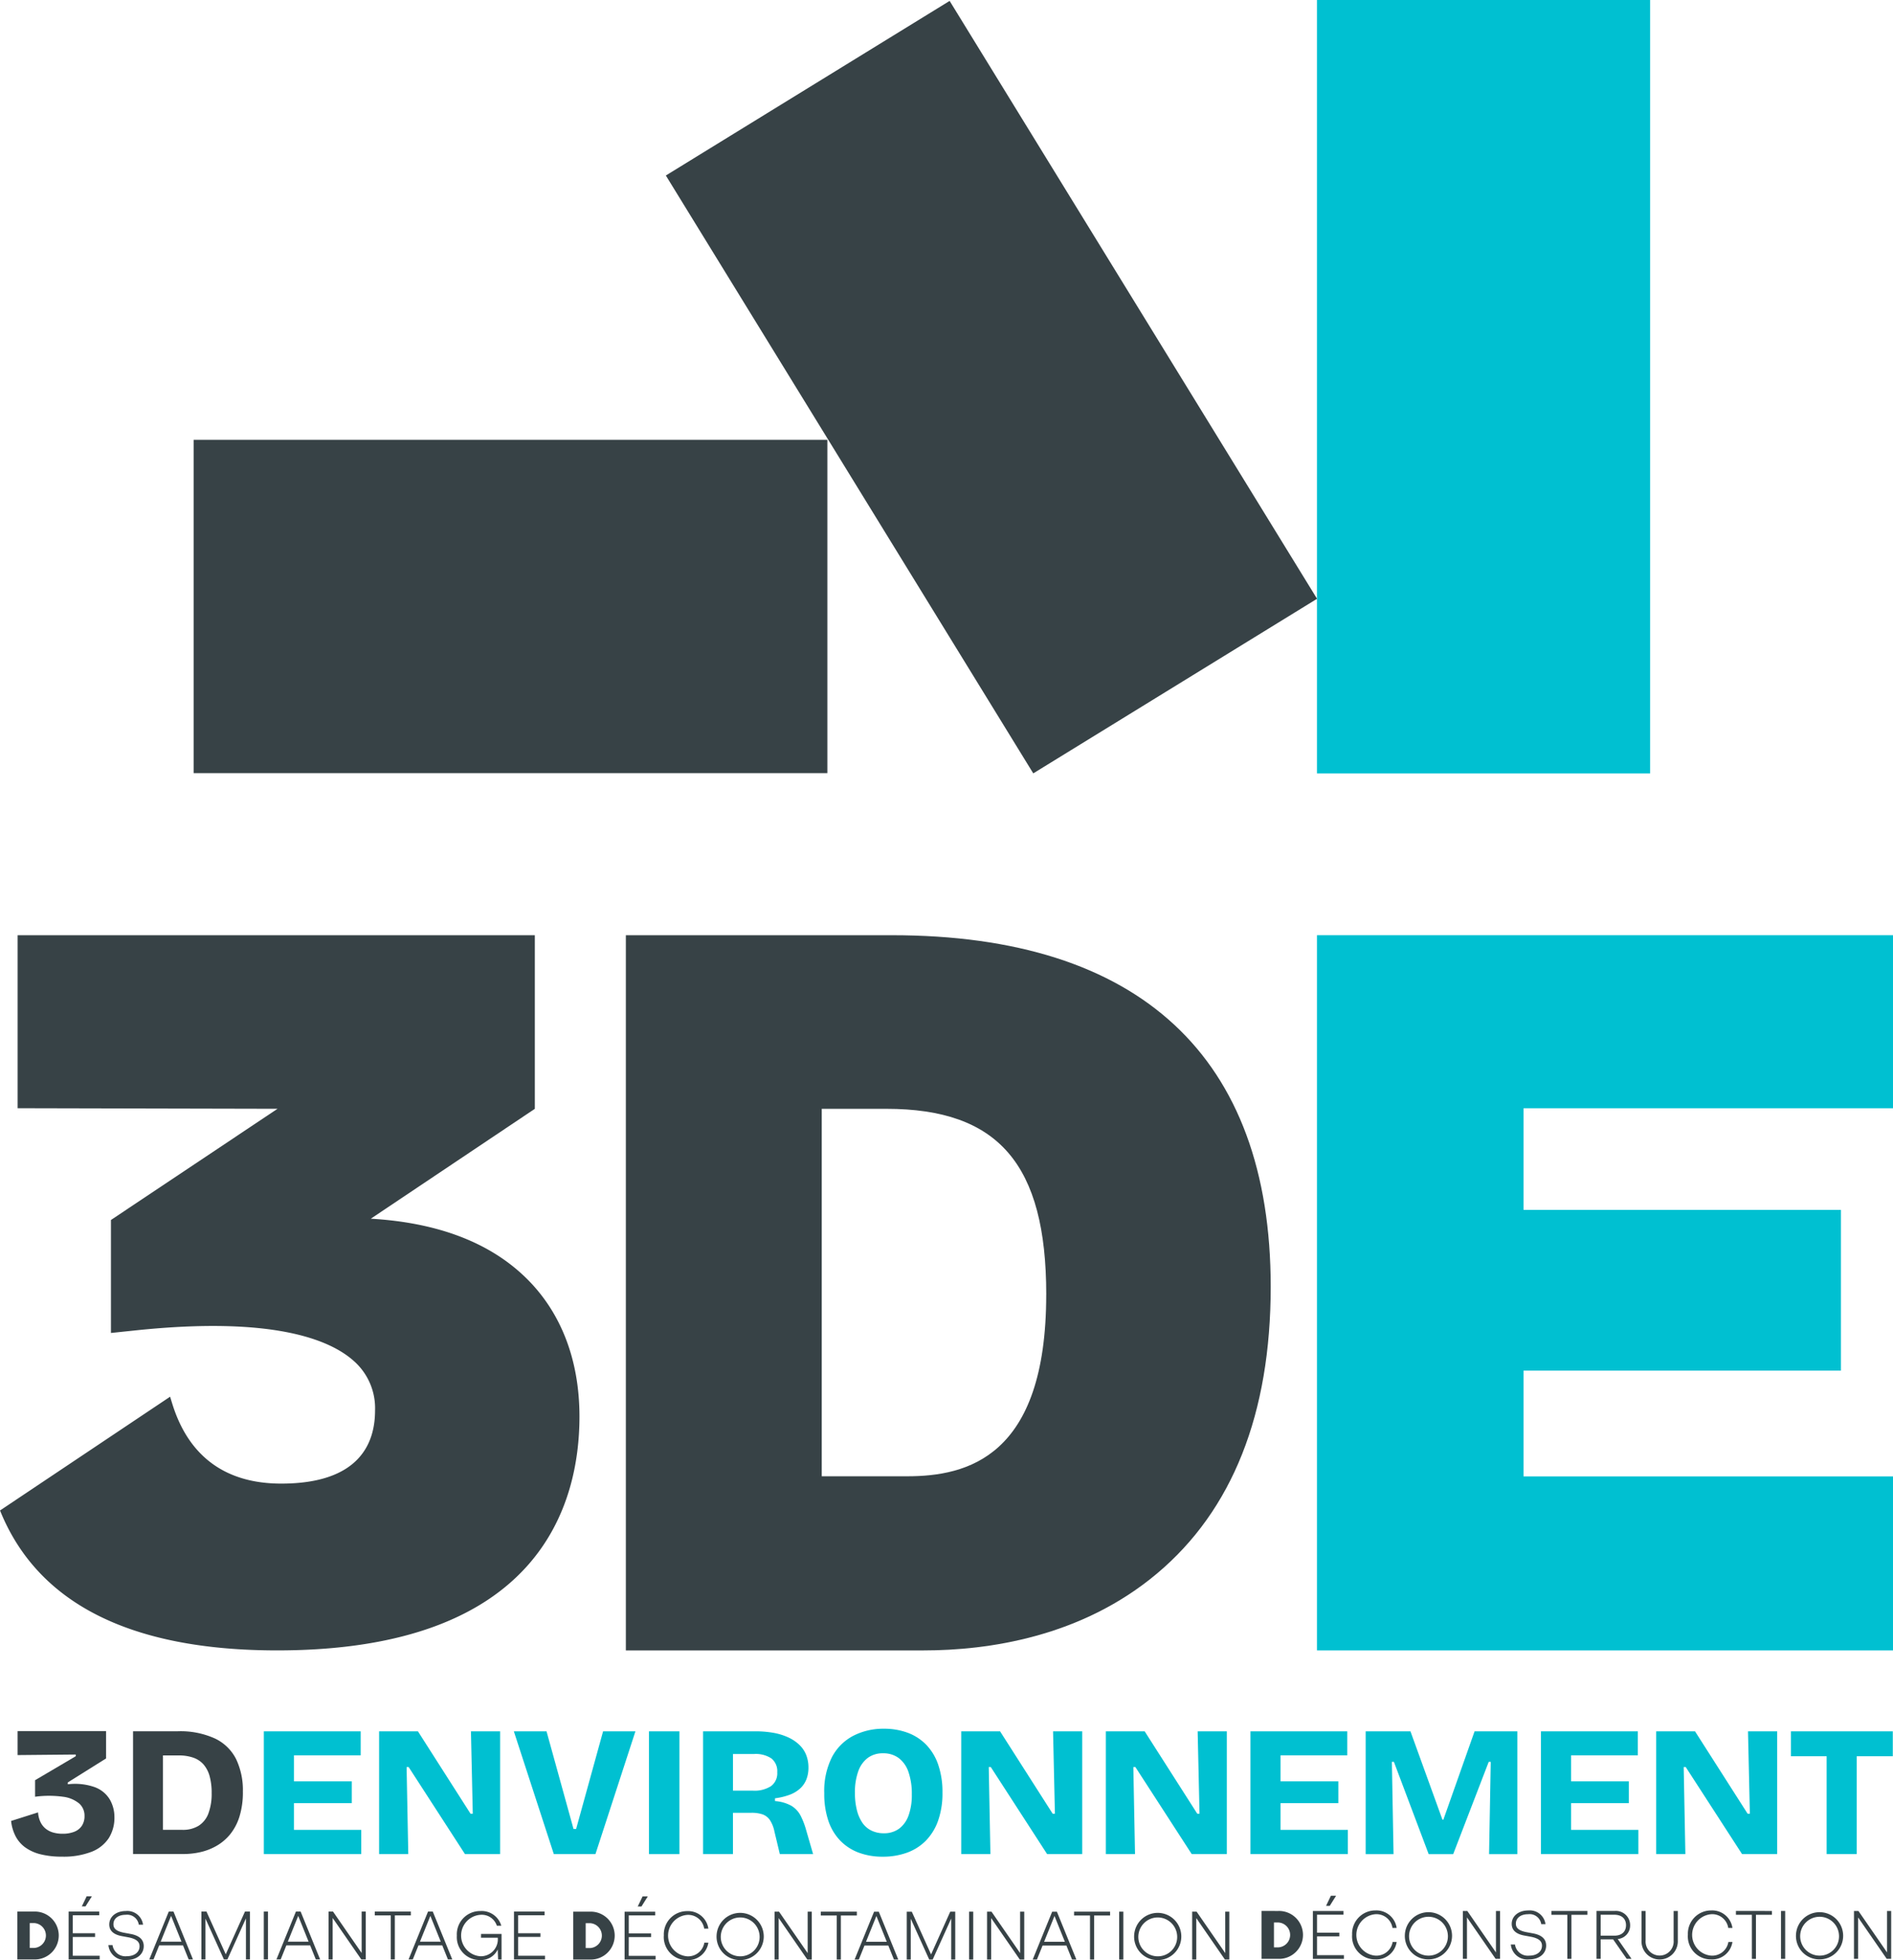 <?xml version="1.0" encoding="UTF-8"?>
<svg xmlns="http://www.w3.org/2000/svg" xmlns:xlink="http://www.w3.org/1999/xlink" id="Logo_3d_environnement" data-name="Logo 3d environnement" width="259.534" height="268.578" viewBox="0 0 259.534 268.578">
  <defs>
    <clipPath id="clip-path">
      <rect id="Rectangle_9" data-name="Rectangle 9" width="259.534" height="268.578" fill="none"></rect>
    </clipPath>
  </defs>
  <rect id="Rectangle_1" data-name="Rectangle 1" width="45.674" height="105.972" transform="translate(180.561)" fill="#00c0d1"></rect>
  <rect id="Rectangle_2" data-name="Rectangle 2" width="86.885" height="45.674" transform="translate(26.548 60.265)" fill="#374246"></rect>
  <rect id="Rectangle_3" data-name="Rectangle 3" width="45.674" height="96.171" transform="translate(91.289 24.048) rotate(-31.587)" fill="#374246"></rect>
  <g id="Groupe_2" data-name="Groupe 2">
    <g id="Groupe_1" data-name="Groupe 1" clip-path="url(#clip-path)">
      <path id="Tracé_1" data-name="Tracé 1" d="M5.5,354.818a3.282,3.282,0,1,1,0,6.56H3.214v-6.56Zm0,4.986a1.707,1.707,0,0,0,0-3.411H4.92V359.8Z" transform="translate(-0.841 -92.889)" fill="#374246"></path>
      <path id="Tracé_2" data-name="Tracé 2" d="M13.315,360.131H17v.506H12.744v-6.56h4.2v.507H13.315v2.464h3.055v.507H13.315Zm2.615-8.144-.872,1.387h-.506l.665-1.387Z" transform="translate(-3.336 -92.148)" fill="#374246"></path>
      <path id="Tracé_3" data-name="Tracé 3" d="M20.128,359.384H20.7a1.775,1.775,0,0,0,1.959,1.527c1.087,0,1.743-.59,1.743-1.358,0-.61-.413-1.022-1.565-1.237l-.863-.159c-1.161-.216-1.724-.759-1.724-1.6,0-1.05.918-1.837,2.268-1.837a2.164,2.164,0,0,1,2.362,1.874H24.3a1.609,1.609,0,0,0-1.8-1.359c-1.031,0-1.679.525-1.679,1.293,0,.591.395.966,1.482,1.171l.862.159c1.237.225,1.809.8,1.809,1.668,0,1.1-.927,1.9-2.343,1.9a2.272,2.272,0,0,1-2.5-2.043" transform="translate(-5.269 -92.863)" fill="#374246"></path>
      <path id="Tracé_4" data-name="Tracé 4" d="M33.125,361.378l-.777-1.93H29.086l-.778,1.93h-.581l2.671-6.56h.647l2.671,6.56Zm-3.833-2.437h2.849l-1.424-3.533Z" transform="translate(-7.259 -92.889)" fill="#374246"></path>
      <path id="Tracé_5" data-name="Tracé 5" d="M43.379,354.818h.684v6.56H43.51v-5.623l-2.54,5.623h-.478l-2.531-5.595v5.595h-.553v-6.56H38.1l2.643,5.858Z" transform="translate(-9.793 -92.889)" fill="#374246"></path>
      <rect id="Rectangle_4" data-name="Rectangle 4" width="0.571" height="6.56" transform="translate(36.167 261.929)" fill="#374246"></rect>
      <path id="Tracé_6" data-name="Tracé 6" d="M56.738,361.378l-.777-1.93H52.7l-.778,1.93H51.34l2.671-6.56h.647l2.671,6.56ZM52.9,358.942h2.849l-1.424-3.533Z" transform="translate(-13.44 -92.889)" fill="#374246"></path>
      <path id="Tracé_7" data-name="Tracé 7" d="M65.557,354.818h.563v6.56H65.51l-3.927-5.68v5.68h-.562v-6.56h.61l3.927,5.679Z" transform="translate(-15.975 -92.889)" fill="#374246"></path>
      <path id="Tracé_8" data-name="Tracé 8" d="M74.55,354.818v.525H72.357v6.036H71.8v-6.036H69.611v-.525Z" transform="translate(-18.224 -92.889)" fill="#374246"></path>
      <path id="Tracé_9" data-name="Tracé 9" d="M81.277,361.378l-.777-1.93H77.238l-.778,1.93h-.581l2.671-6.56H79.2l2.671,6.56Zm-3.833-2.437h2.849l-1.424-3.533Z" transform="translate(-19.865 -92.889)" fill="#374246"></path>
      <path id="Tracé_10" data-name="Tracé 10" d="M88.167,357.857h2.812v3.5H90.5l-.047-1.368a2.542,2.542,0,0,1-2.437,1.443,3.136,3.136,0,0,1-3.168-3.346,3.189,3.189,0,0,1,3.242-3.365,2.791,2.791,0,0,1,2.849,2.006h-.609a2.175,2.175,0,0,0-2.231-1.49,2.847,2.847,0,0,0-.038,5.68,2.329,2.329,0,0,0,2.4-2.531v-.01h-2.3Z" transform="translate(-22.213 -92.863)" fill="#374246"></path>
      <path id="Tracé_11" data-name="Tracé 11" d="M96.028,360.872h3.683v.506H95.457v-6.56h4.2v.506H96.028v2.465h3.055v.506H96.028Z" transform="translate(-24.99 -92.889)" fill="#374246"></path>
      <path id="Tracé_12" data-name="Tracé 12" d="M108.752,354.837a3.282,3.282,0,1,1,0,6.56h-2.287v-6.56Zm0,4.986a1.707,1.707,0,0,0,0-3.411h-.581v3.411Z" transform="translate(-27.872 -92.894)" fill="#374246"></path>
      <path id="Tracé_13" data-name="Tracé 13" d="M116.566,360.15h3.683v.506H116V354.1h4.2v.506h-3.627v2.464h3.055v.506h-3.055Zm2.615-8.144-.872,1.387H117.8l.665-1.387Z" transform="translate(-30.367 -92.153)" fill="#374246"></path>
      <path id="Tracé_14" data-name="Tracé 14" d="M123.29,358.1a3.187,3.187,0,0,1,3.205-3.365,2.8,2.8,0,0,1,2.9,2.4h-.571a2.223,2.223,0,0,0-2.325-1.883,2.848,2.848,0,0,0,0,5.679,2.25,2.25,0,0,0,2.343-1.874h.553a2.81,2.81,0,0,1-2.924,2.389,3.156,3.156,0,0,1-3.186-3.345" transform="translate(-32.276 -92.867)" fill="#374246"></path>
      <path id="Tracé_15" data-name="Tracé 15" d="M133.085,358.09a3.235,3.235,0,1,1,3.233,3.355,3.212,3.212,0,0,1-3.233-3.355m5.895,0a2.663,2.663,0,1,0-2.661,2.84,2.65,2.65,0,0,0,2.661-2.84" transform="translate(-34.841 -92.867)" fill="#374246"></path>
      <path id="Tracé_16" data-name="Tracé 16" d="M148.393,354.837h.563v6.56h-.609l-3.927-5.68v5.68h-.563v-6.56h.61l3.927,5.679Z" transform="translate(-37.661 -92.894)" fill="#374246"></path>
      <path id="Tracé_17" data-name="Tracé 17" d="M157.386,354.837v.525h-2.193V361.4h-.562v-6.036h-2.184v-.525Z" transform="translate(-39.91 -92.894)" fill="#374246"></path>
      <path id="Tracé_18" data-name="Tracé 18" d="M164.113,361.4l-.777-1.93h-3.261l-.778,1.93h-.581l2.671-6.56h.647l2.671,6.56Zm-3.833-2.437h2.849l-1.424-3.533Z" transform="translate(-41.55 -92.894)" fill="#374246"></path>
      <path id="Tracé_19" data-name="Tracé 19" d="M174.366,354.837h.684v6.56H174.5v-5.623l-2.54,5.623h-.478l-2.531-5.595V361.4H168.4v-6.56h.694l2.643,5.858Z" transform="translate(-44.085 -92.894)" fill="#374246"></path>
      <rect id="Rectangle_5" data-name="Rectangle 5" width="0.571" height="6.56" transform="translate(132.862 261.943)" fill="#374246"></rect>
      <path id="Tracé_20" data-name="Tracé 20" d="M187.853,354.837h.563v6.56h-.609l-3.927-5.68v5.68h-.563v-6.56h.61l3.927,5.679Z" transform="translate(-47.991 -92.894)" fill="#374246"></path>
      <path id="Tracé_21" data-name="Tracé 21" d="M197.191,361.4l-.777-1.93h-3.261l-.778,1.93h-.581l2.671-6.56h.647l2.671,6.56Zm-3.833-2.437h2.849l-1.424-3.533Z" transform="translate(-50.21 -92.894)" fill="#374246"></path>
      <path id="Tracé_22" data-name="Tracé 22" d="M204.42,354.837v.525h-2.193V361.4h-.562v-6.036h-2.184v-.525Z" transform="translate(-52.223 -92.894)" fill="#374246"></path>
      <rect id="Rectangle_6" data-name="Rectangle 6" width="0.571" height="6.56" transform="translate(153.441 261.943)" fill="#374246"></rect>
      <path id="Tracé_23" data-name="Tracé 23" d="M210.635,358.09a3.235,3.235,0,1,1,3.233,3.355,3.212,3.212,0,0,1-3.233-3.355m5.895,0a2.663,2.663,0,1,0-2.661,2.84,2.65,2.65,0,0,0,2.661-2.84" transform="translate(-55.143 -92.867)" fill="#374246"></path>
      <path id="Tracé_24" data-name="Tracé 24" d="M225.943,354.837h.563v6.56H225.9l-3.927-5.68v5.68h-.563v-6.56h.61l3.927,5.679Z" transform="translate(-57.963 -92.894)" fill="#374246"></path>
      <path id="Tracé_25" data-name="Tracé 25" d="M236.582,354.71a3.282,3.282,0,1,1,0,6.56H234.3v-6.56Zm0,4.986a1.707,1.707,0,0,0,0-3.411H236V359.7Z" transform="translate(-61.337 -92.861)" fill="#374246"></path>
      <path id="Tracé_26" data-name="Tracé 26" d="M244.4,360.023h3.683v.506h-4.254v-6.56h4.2v.506H244.4v2.464h3.055v.506H244.4Zm2.615-8.144-.872,1.387h-.506l.665-1.387Z" transform="translate(-63.832 -92.119)" fill="#374246"></path>
      <path id="Tracé_27" data-name="Tracé 27" d="M251.12,357.973a3.187,3.187,0,0,1,3.205-3.365,2.8,2.8,0,0,1,2.9,2.4h-.571a2.223,2.223,0,0,0-2.325-1.883,2.848,2.848,0,0,0,0,5.679,2.25,2.25,0,0,0,2.343-1.874h.553a2.81,2.81,0,0,1-2.924,2.39,3.156,3.156,0,0,1-3.186-3.346" transform="translate(-65.741 -92.834)" fill="#374246"></path>
      <path id="Tracé_28" data-name="Tracé 28" d="M260.915,357.963a3.235,3.235,0,1,1,3.233,3.355,3.212,3.212,0,0,1-3.233-3.355m5.895,0a2.663,2.663,0,1,0-2.661,2.84,2.65,2.65,0,0,0,2.661-2.84" transform="translate(-68.306 -92.834)" fill="#374246"></path>
      <path id="Tracé_29" data-name="Tracé 29" d="M276.223,354.71h.563v6.56h-.609l-3.927-5.68v5.68h-.562v-6.56h.61l3.926,5.679Z" transform="translate(-71.126 -92.861)" fill="#374246"></path>
      <path id="Tracé_30" data-name="Tracé 30" d="M280.593,359.276h.571a1.775,1.775,0,0,0,1.959,1.527c1.087,0,1.743-.59,1.743-1.358,0-.61-.413-1.022-1.565-1.237l-.862-.159c-1.162-.216-1.724-.759-1.724-1.6,0-1.05.918-1.837,2.268-1.837a2.164,2.164,0,0,1,2.362,1.874h-.582a1.608,1.608,0,0,0-1.8-1.359c-1.031,0-1.678.525-1.678,1.293,0,.591.394.966,1.481,1.172l.862.16c1.237.224,1.809.8,1.809,1.668,0,1.1-.927,1.9-2.342,1.9a2.272,2.272,0,0,1-2.5-2.043" transform="translate(-73.457 -92.834)" fill="#374246"></path>
      <path id="Tracé_31" data-name="Tracé 31" d="M293.07,354.71v.525h-2.193v6.036h-.562v-6.036h-2.184v-.525Z" transform="translate(-75.431 -92.861)" fill="#374246"></path>
      <path id="Tracé_32" data-name="Tracé 32" d="M300.647,361.27l-1.865-2.671h-1.706v2.671h-.571v-6.56h2.464a1.947,1.947,0,0,1,2.147,1.949,1.855,1.855,0,0,1-1.7,1.893l1.893,2.717Zm-3.571-6.044v2.868h1.865c1.031,0,1.612-.553,1.612-1.434s-.581-1.434-1.612-1.434Z" transform="translate(-77.623 -92.861)" fill="#374246"></path>
      <path id="Tracé_33" data-name="Tracé 33" d="M304.866,358.768V354.71h.563v4.03a1.927,1.927,0,1,0,3.842,0v-4.03h.571v4.058a2.49,2.49,0,1,1-4.976,0" transform="translate(-79.812 -92.861)" fill="#374246"></path>
      <path id="Tracé_34" data-name="Tracé 34" d="M313.481,357.973a3.187,3.187,0,0,1,3.205-3.365,2.8,2.8,0,0,1,2.9,2.4h-.571a2.223,2.223,0,0,0-2.325-1.883,2.848,2.848,0,0,0,0,5.679,2.25,2.25,0,0,0,2.343-1.874h.553a2.81,2.81,0,0,1-2.924,2.39,3.156,3.156,0,0,1-3.186-3.346" transform="translate(-82.067 -92.834)" fill="#374246"></path>
      <path id="Tracé_35" data-name="Tracé 35" d="M327.34,354.71v.525h-2.193v6.036h-.562v-6.036H322.4v-.525Z" transform="translate(-84.402 -92.861)" fill="#374246"></path>
      <rect id="Rectangle_7" data-name="Rectangle 7" width="0.571" height="6.56" transform="translate(244.18 261.849)" fill="#374246"></rect>
      <path id="Tracé_36" data-name="Tracé 36" d="M333.554,357.963a3.235,3.235,0,1,1,3.233,3.355,3.212,3.212,0,0,1-3.233-3.355m5.895,0a2.663,2.663,0,1,0-2.661,2.84,2.65,2.65,0,0,0,2.661-2.84" transform="translate(-87.322 -92.834)" fill="#374246"></path>
      <path id="Tracé_37" data-name="Tracé 37" d="M348.862,354.71h.563v6.56h-.609l-3.927-5.68v5.68h-.562v-6.56h.61l3.926,5.679Z" transform="translate(-90.142 -92.861)" fill="#374246"></path>
      <path id="Tracé_38" data-name="Tracé 38" d="M13.644,329.041a8.162,8.162,0,0,0-3.809-.433v-.255l5.249-3.287V321.32H2.954v3.287l7.976-.076v.229l-5.58,3.287v2.268a14.187,14.187,0,0,1,3.822,0,4.278,4.278,0,0,1,2.23.929,2.218,2.218,0,0,1,.726,1.695,2.383,2.383,0,0,1-.37,1.363,2.2,2.2,0,0,1-1.045.815,4.231,4.231,0,0,1-1.567.268A4.6,4.6,0,0,1,7.77,335.2a2.848,2.848,0,0,1-1.045-.573,2.657,2.657,0,0,1-.675-.931,3.709,3.709,0,0,1-.293-1.236l-3.695,1.172a5.9,5.9,0,0,0,.6,2.064,4.417,4.417,0,0,0,1.312,1.542,6.081,6.081,0,0,0,2.1.955,11.816,11.816,0,0,0,2.969.331,10.591,10.591,0,0,0,4.038-.663,4.981,4.981,0,0,0,2.37-1.873,5.243,5.243,0,0,0,.777-2.892,4.813,4.813,0,0,0-.6-2.344,4,4,0,0,0-1.987-1.708" transform="translate(-0.54 -84.119)" fill="#374246"></path>
      <path id="Tracé_39" data-name="Tracé 39" d="M38.85,325.189a6.241,6.241,0,0,0-2.9-2.841,11.455,11.455,0,0,0-5.122-.994H24.707v16.819h6.905a10.75,10.75,0,0,0,2.306-.254,7.963,7.963,0,0,0,2.218-.855,6.758,6.758,0,0,0,1.873-1.579,7.292,7.292,0,0,0,1.287-2.434,11.206,11.206,0,0,0,.471-3.44,9.846,9.846,0,0,0-.918-4.422m-3.809,7.429A3.4,3.4,0,0,1,33.7,334.3a4.089,4.089,0,0,1-2.218.561H28.81V324.666h2.166a5.926,5.926,0,0,1,2,.306,3.316,3.316,0,0,1,1.4.93,4.118,4.118,0,0,1,.828,1.593,8.412,8.412,0,0,1,.281,2.319,7.645,7.645,0,0,1-.446,2.8" transform="translate(-6.468 -84.128)" fill="#374246"></path>
      <path id="Tracé_40" data-name="Tracé 40" d="M53.133,331.2h7.925v-2.981H53.133v-3.568h9.149v-3.287H49v16.819H62.358v-3.312H53.133Z" transform="translate(-12.829 -84.131)" fill="#00c0d1"></path>
      <path id="Tracé_41" data-name="Tracé 41" d="M83.251,332.655h-.306l-7.212-11.289H70.407v16.819h4l-.229-11.926h.281l7.721,11.926H87V321.366H83Z" transform="translate(-18.432 -84.131)" fill="#00c0d1"></path>
      <path id="Tracé_42" data-name="Tracé 42" d="M103.971,334.745h-.356l-3.7-13.379H95.435l5.478,16.819h5.709l5.479-16.819h-4.434Z" transform="translate(-24.984 -84.131)" fill="#00c0d1"></path>
      <rect id="Rectangle_8" data-name="Rectangle 8" width="4.179" height="16.819" transform="translate(88.976 237.235)" fill="#00c0d1"></rect>
      <path id="Tracé_43" data-name="Tracé 43" d="M143.927,332.884a3.4,3.4,0,0,0-1.236-1.312,5.364,5.364,0,0,0-2.255-.65v-.383a8.959,8.959,0,0,0,2.012-.483,4.367,4.367,0,0,0,1.44-.867,3.388,3.388,0,0,0,.854-1.248,4.363,4.363,0,0,0,.281-1.606,4.661,4.661,0,0,0-.306-1.72,3.917,3.917,0,0,0-.918-1.376,5.5,5.5,0,0,0-1.49-1.02,8.263,8.263,0,0,0-2.026-.638,13.826,13.826,0,0,0-2.548-.216h-7.161v16.819h4.1v-5.657H137.2a4.639,4.639,0,0,1,1.529.216,2.06,2.06,0,0,1,1.008.777,4.482,4.482,0,0,1,.624,1.581l.739,3.083h4.561l-.969-3.339a10.312,10.312,0,0,0-.764-1.962m-4.052-4a4.149,4.149,0,0,1-2.421.611h-2.778v-5.021h2.879a3.889,3.889,0,0,1,2.4.612,2.238,2.238,0,0,1,.79,1.886,2.181,2.181,0,0,1-.867,1.911" transform="translate(-34.183 -84.131)" fill="#00c0d1"></path>
      <path id="Tracé_44" data-name="Tracé 44" d="M167.084,323.1a6.852,6.852,0,0,0-2.535-1.656,9.211,9.211,0,0,0-3.287-.561,8.977,8.977,0,0,0-4.206.969,6.909,6.909,0,0,0-2.917,2.918,10.327,10.327,0,0,0-1.057,4.956,11.48,11.48,0,0,0,.56,3.759,7.267,7.267,0,0,0,1.618,2.714,6.852,6.852,0,0,0,2.535,1.656,9.293,9.293,0,0,0,3.314.56,9.625,9.625,0,0,0,3.312-.548,6.928,6.928,0,0,0,2.587-1.643,7.486,7.486,0,0,0,1.682-2.739,11.291,11.291,0,0,0,.6-3.861,11.471,11.471,0,0,0-.574-3.785,7.37,7.37,0,0,0-1.631-2.739m-2.446,9.671a3.843,3.843,0,0,1-1.3,1.809,3.458,3.458,0,0,1-2.1.625,3.784,3.784,0,0,1-1.695-.37,3.188,3.188,0,0,1-1.236-1.07,5.416,5.416,0,0,1-.751-1.733,9.407,9.407,0,0,1-.268-2.357,8.427,8.427,0,0,1,.459-2.969,3.912,3.912,0,0,1,1.312-1.834,3.422,3.422,0,0,1,2.077-.625,3.522,3.522,0,0,1,2.153.65,3.988,3.988,0,0,1,1.338,1.912,9.031,9.031,0,0,1,.459,3.07,8.259,8.259,0,0,1-.446,2.892" transform="translate(-40.076 -84.005)" fill="#00c0d1"></path>
      <path id="Tracé_45" data-name="Tracé 45" d="M191.367,332.655h-.306l-7.212-11.289h-5.325v16.819h4l-.229-11.926h.281l7.721,11.926h4.816V321.366h-4Z" transform="translate(-46.736 -84.131)" fill="#00c0d1"></path>
      <path id="Tracé_46" data-name="Tracé 46" d="M218.223,332.655h-.306l-7.212-11.289H205.38v16.819h4l-.229-11.926h.281l7.721,11.926h4.816V321.366h-4Z" transform="translate(-53.767 -84.131)" fill="#00c0d1"></path>
      <path id="Tracé_47" data-name="Tracé 47" d="M236.364,331.2h7.925v-2.981h-7.925v-3.568h9.149v-3.287H232.236v16.819h13.353v-3.312h-9.225Z" transform="translate(-60.798 -84.131)" fill="#00c0d1"></path>
      <path id="Tracé_48" data-name="Tracé 48" d="M264.29,333.47h-.128l-4.383-12.1h-6.142v16.819h3.822l-.23-12.64h.28l4.765,12.64h3.364l4.868-12.64h.28l-.23,12.64h3.873V321.367h-5.861Z" transform="translate(-66.401 -84.132)" fill="#00c0d1"></path>
      <path id="Tracé_49" data-name="Tracé 49" d="M290.319,331.2h7.925v-2.981h-7.925v-3.568h9.149v-3.287H286.19v16.819h13.353v-3.312h-9.225Z" transform="translate(-74.923 -84.131)" fill="#00c0d1"></path>
      <path id="Tracé_50" data-name="Tracé 50" d="M320.436,332.655h-.306l-7.212-11.289h-5.325v16.819h4l-.229-11.926h.28l7.721,11.926h4.816V321.366h-4Z" transform="translate(-80.526 -84.131)" fill="#00c0d1"></path>
      <path id="Tracé_51" data-name="Tracé 51" d="M346.584,321.366H332.62v3.415h4.893v13.4h4.128v-13.4h4.944Z" transform="translate(-87.078 -84.131)" fill="#00c0d1"></path>
      <path id="Tracé_52" data-name="Tracé 52" d="M152.724,173.589H116.236v98h40.8c8.881,0,21.645-1.827,32.019-10.532,10.346-8.681,15.592-21.9,15.592-39.3,0-31.51-17.955-48.167-51.921-48.167m21.143,49.247c0,22.31-10.888,24.891-19.076,24.891h-11.7V197.378h8.868c15.359,0,21.912,7.614,21.912,25.458" transform="translate(-30.43 -45.444)" fill="#374246"></path>
      <path id="Tracé_53" data-name="Tracé 53" d="M272.917,247.746V233.253h43.514V211.227H272.917V197.3h50.65V173.59H244.594v98h78.973V247.746Z" transform="translate(-64.033 -45.445)" fill="#00c0d1"></path>
      <path id="Tracé_54" data-name="Tracé 54" d="M79.446,239.542c0,11.966-5.382,32.046-41.443,32.046-20.124,0-32.858-6.437-38-19.171l23.32-15.591c.177.591.347,1.144.495,1.58,3.034,8.866,9.922,10.328,14.735,10.328,10.638,0,12.867-5.441,12.867-10.01a8.622,8.622,0,0,0-2.894-6.777c-3.337-3-11.236-6.164-29.942-4.208l-3.374.354v-15.48l22.84-15.237-35.633-.081v-23.7H73.326v23.785L50.84,212.435c8.91.524,15.894,3.1,20.84,7.7,5.086,4.717,7.766,11.427,7.766,19.407" transform="translate(0 -45.445)" fill="#374246"></path>
    </g>
  </g>
</svg>
